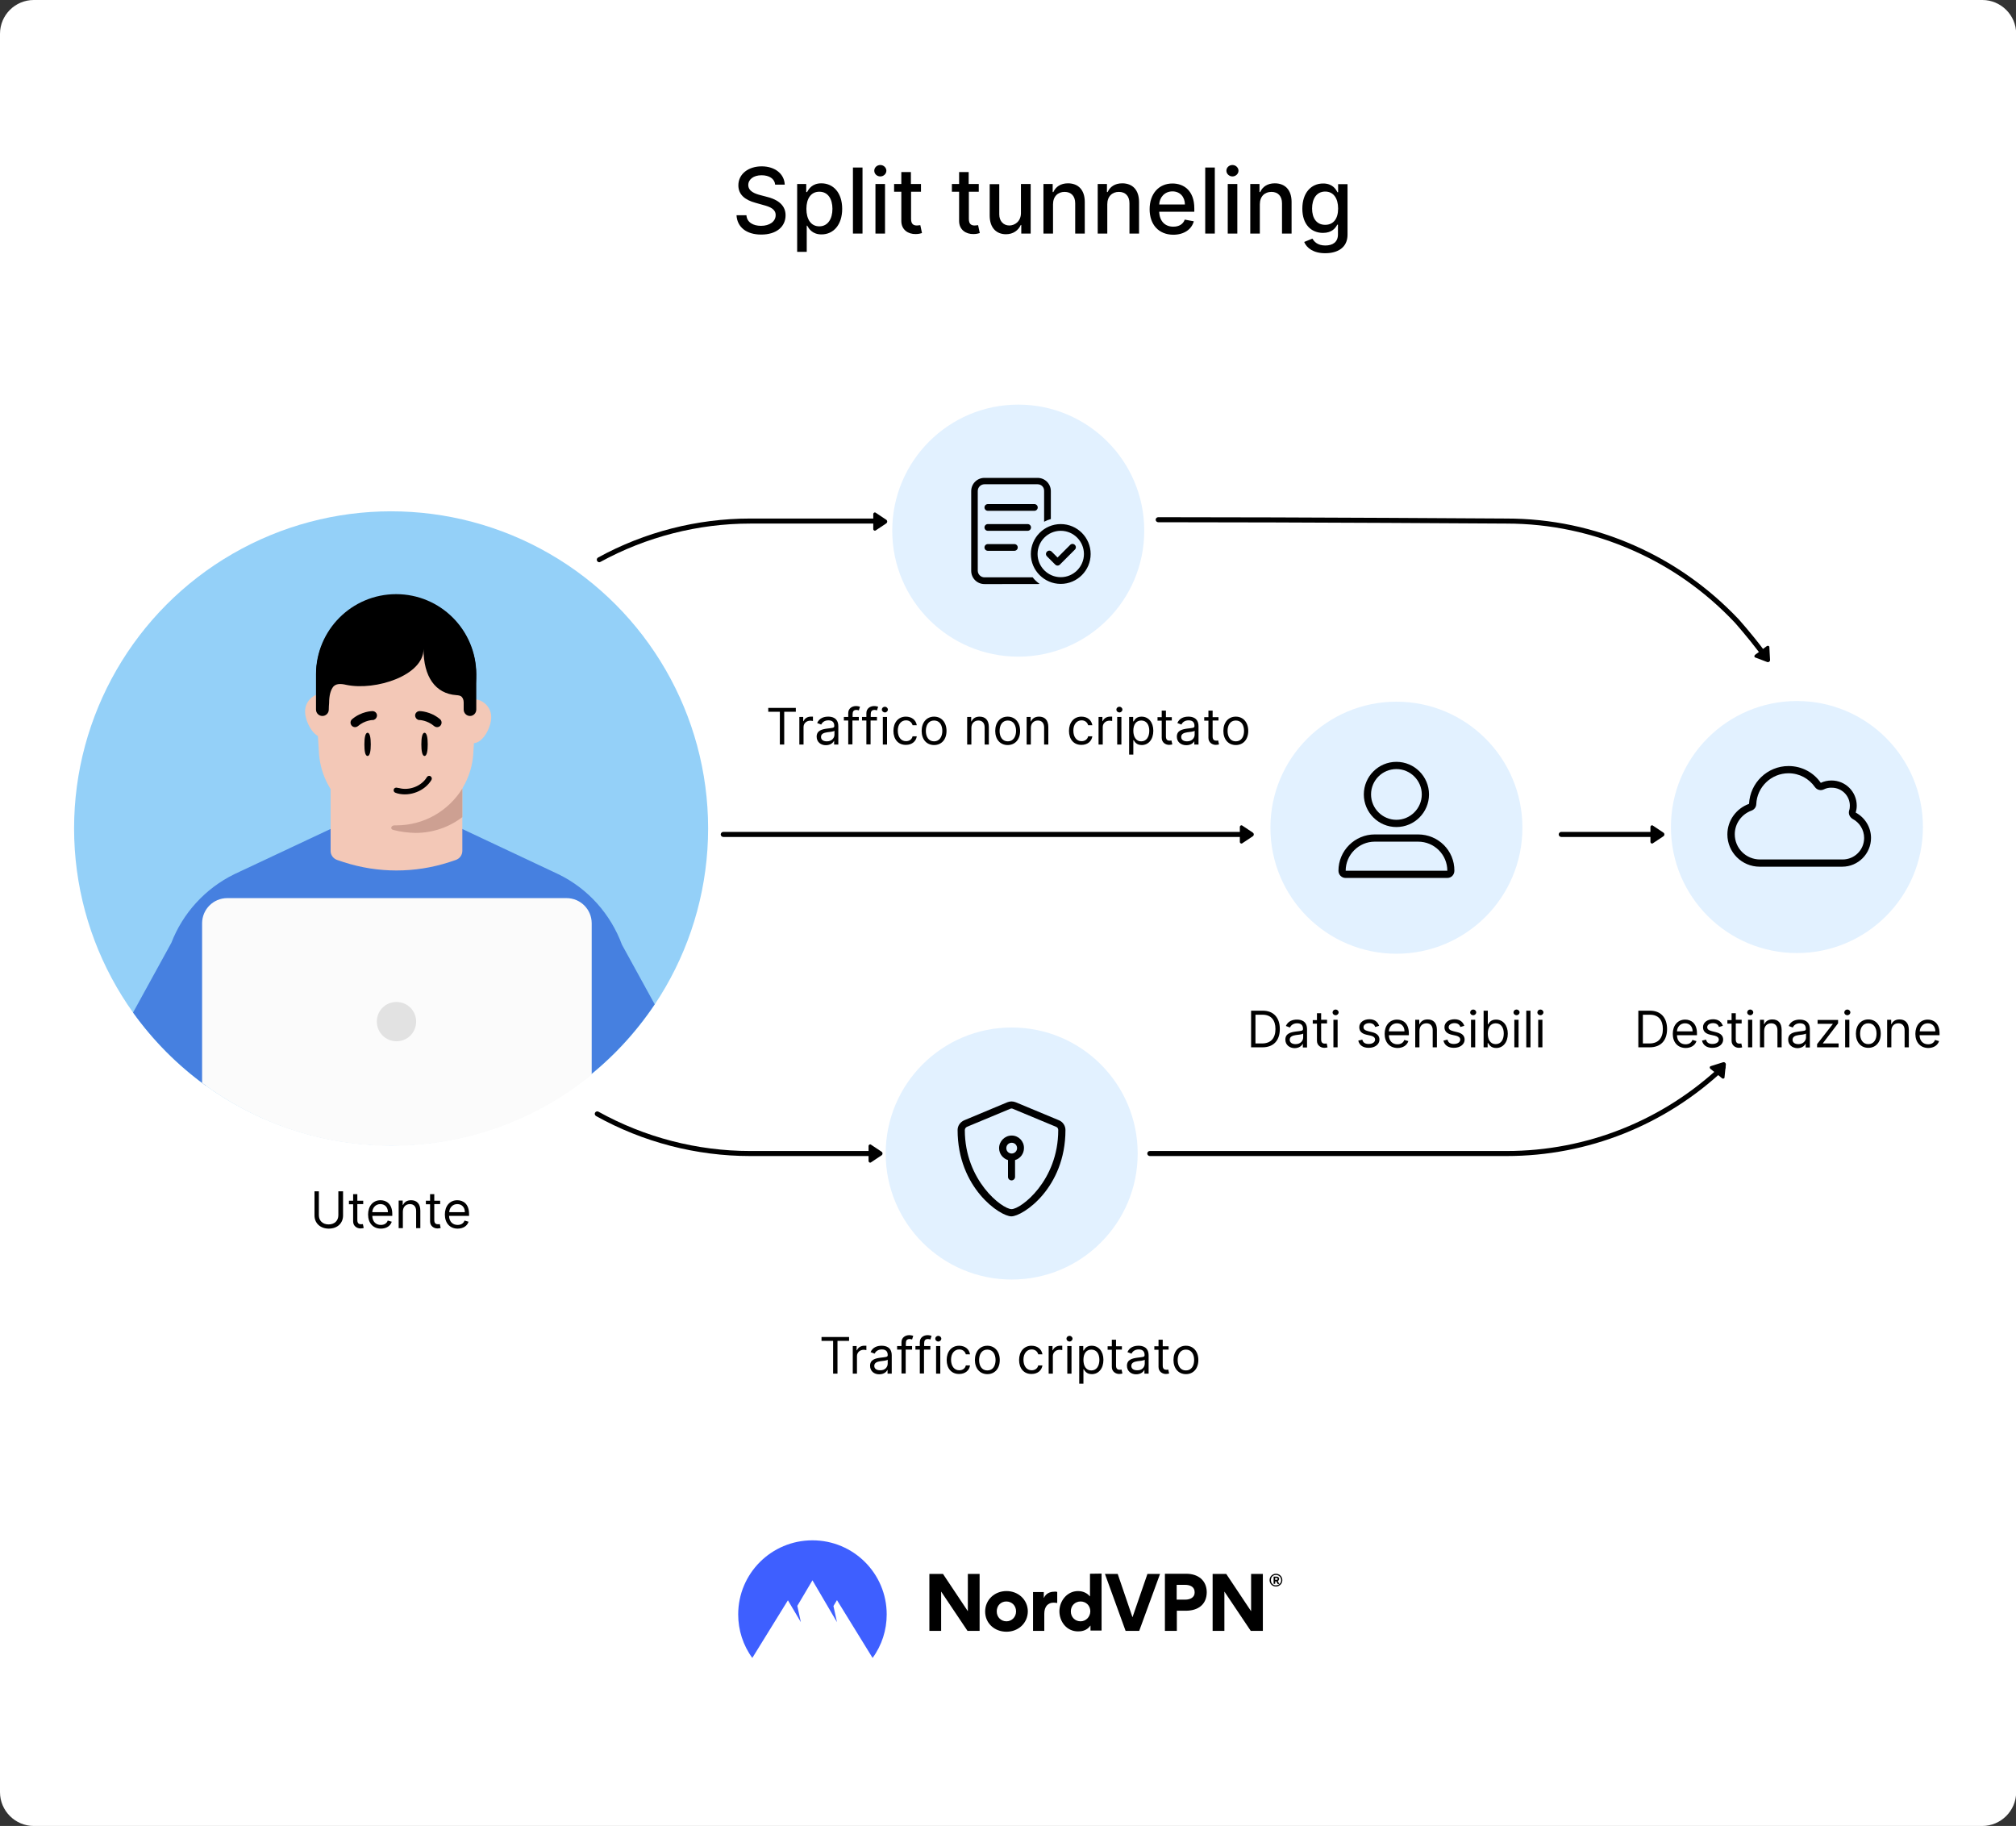 <svg enable-background="new 0 0 1200 1086.7" viewBox="0 0 1200 1086.7" xmlns="http://www.w3.org/2000/svg" xmlns:xlink="http://www.w3.org/1999/xlink"><rect x="0" y="0" width="1200" height="1086.7" fill="#333333" stroke="none"/><defs><path id="SVGID_1_" d="M574.1 276.3H653.2V355.4H574.1Z"/><clipPath id="SVGID_00000129916655358043075910000012660121346533030333_"><use xlink:href="#SVGID_1_"/></clipPath><clipPath id="SVGID_00000022525008229020769160000000164717691631039662_"><use xlink:href="#SVGID_00000140736955197443082270000006786667430597013888_"/></clipPath><path id="SVGID_00000140736955197443082270000006786667430597013888_" d="M788 444.7H874.4V531.1H788Z"/></defs><path d="M1179.9 1086.7H20.1c-11 0-20.1-9-20.1-20.1V20.1C0 9 9 0 20.1 0H1180c11 0 20.1 9 20.1 20.1v1046.6C1200 1077.7 1191 1086.7 1179.9 1086.7z" fill="#ffffff"/><circle cx="232.8" cy="493" fill="#94d0f8" r="188.7"/><path d="M347.2 643c16.5-12.6 30.9-28 42.5-45.3l-19.5-35.5c-6.7-18.1-20.1-33.3-37.8-41.9l-58-27.3h-76.9l-58.1 27.3c-17.3 8.5-30.6 23.2-37.4 40.8l-22.8 41.5c12 16.7 26.6 31.4 43.3 43.5" fill="#4680e0"/><path d="M337.2 534.5H135.3c-8.3 0-15 6.7-15 15v95c30.9 23.1 69.1 36.9 110.5 37.4h4.6c44.3-.5 84.9-16.3 116.8-42.3v-90.1C352.2 541.2 345.5 534.5 337.2 534.5z" fill="#fbfbfb"/><path d="M236 619.7c6.5 0 11.7-5.2 11.7-11.7s-5.2-11.7-11.7-11.7-11.7 5.2-11.7 11.7C224.3 614.4 229.5 619.7 236 619.7z" fill="#e2e2e2"/><path d="M275.2 506.4c0 2.5-1.6 4.6-3.9 5.4l-3.9 1.3c-20.4 6.6-42.4 6.6-62.8 0l-3.9-1.3c-2.3-.8-3.9-2.9-3.9-5.3V420h78.4L275.2 506.4z" fill="#f3c8b7"/><path d="M203 423.4c0-5.9-4.8-10.7-10.7-10.7s-10.7 4.8-10.7 10.7c0 5.9 4.8 15.5 10.7 15.5C198.3 438.9 203 429.3 203 423.4z" fill="#f3c8b7"/><path d="M271 426.8c0-5.9 4.8-10.7 10.7-10.7 5.9 0 10.7 4.8 10.7 10.7 0 5.9-4.8 15.5-10.7 15.5S271 432.7 271 426.8z" fill="#f3c8b7"/><path d="M281.7 430c0-6.2-5-11.2-11.2-11.2s-11.2 5-11.2 11.2 5 16.3 11.2 16.3S281.7 436.1 281.7 430z" fill="#f3c8b7"/><path d="M235.9 472.9c-24.8 0-45.1-19.5-46.1-44.2l-1.6-25c-1.1-27.1 20.6-49.6 47.6-49.6 27.1 0 48.7 22.5 47.6 49.6l-1.6 25C281 453.4 260.7 472.9 235.9 472.9L235.9 472.9z"/><path d="M235.9 491.2c-24.8 0-45.1-19.5-46.1-44.2l-1.6-25c-1.1-27.1 20.6-49.6 47.6-49.6 27.1 0 48.7 22.5 47.6 49.6l-1.6 25C281 471.7 260.7 491.2 235.9 491.2L235.9 491.2z" fill="#f3c8b7"/><path d="M234 493.9c-1.9-.5-1.2-2.7.8-2.7.4 0 .8 0 1.1 0l0 0c16.6 0 31.1-8.7 39.3-21.9v17c-7.7 5.9-17.4 9.4-27.9 9.4C243.2 495.6 238.4 495.1 234 493.9z" fill="#cda092"/><path d="M283.5 422.3v-21l0 0c0-26.3-21.3-47.7-47.7-47.7s-47.7 21.4-47.7 47.7v21c0 2.1 1.7 3.8 3.8 3.8s3.8-1.7 3.8-3.8c0-1.3.1-2.6.2-3.9 0-4.5.9-7.4 2.1-9.2 1.7-2.7 5.2-2.3 8.2-1.6 17.4 3.6 45.9-5.6 45.9-21.3 0 16.4 7 26.5 19.5 27.4 1.2.1 2.5.2 3.3 1.1.6.7 1.1 1.7 1.1 3.3v4.2c0 2.1 1.7 3.8 3.8 3.8C281.8 426.1 283.5 424.4 283.5 422.3z"/><path d="M220.7 443c0 3.8-.5 6.9-1.9 6.9-1.5 0-1.9-3.1-1.9-6.9s.5-6.9 1.9-6.9S220.7 439.2 220.7 443z"/><path d="M254.6 443c0 3.8-.5 6.9-1.9 6.9s-1.9-3.1-1.9-6.9.5-6.9 1.9-6.9S254.6 439.2 254.6 443z"/><path d="M223.3 428c.6-.5 1.1-1.3 1.1-2.2 0-1.4-1.2-2.6-2.7-2.6-.3 0-6.5.1-12.1 4.8-1.1.9-1.3 2.6-.3 3.8.9 1.1 2.6 1.3 3.8.3 4.1-3.5 8.7-3.6 8.8-3.6C222.3 428.6 222.8 428.3 223.3 428z"/><path d="M248.2 428c-.6-.5-1.1-1.3-1.1-2.2 0-1.4 1.2-2.6 2.7-2.6.3 0 6.5.1 12.1 4.8 1.1.9 1.3 2.6.3 3.8-.9 1.1-2.6 1.3-3.8.3-4.1-3.5-8.7-3.6-8.8-3.6C249.2 428.6 248.7 428.3 248.2 428z"/><path d="M236.4 468.8c-.9-.2-1.8.2-2 1-.3.8.1 1.7 1 2 .4.1.8.3 1.2.4 7.5 2 16.3-1.5 20.2-8 .2-.4.3-.8.2-1.2-.1-.4-.4-.8-.7-1-.1-.1-.3-.1-.4-.2-.7-.2-1.4.1-1.8.7-3.1 5.3-10.4 8.2-16.6 6.5C237 469 236.7 468.9 236.4 468.8L236.4 468.8 236.4 468.8z"/><circle cx="606.1" cy="315.8" fill="#e2f1ff" r="75"/><circle cx="602.2" cy="686.5" fill="#e2f1ff" r="75"/><path d="M630.3 666.7 604.6 656c-.8-.3-1.6-.5-2.5-.5s-1.7.2-2.5.5L574 666.7c-2.4 1-4 3.3-4 5.8 0 34.5 25.3 51.4 32 51.4s32.2-16.7 32.2-51.4C634.2 670 632.7 667.7 630.3 666.7zM629.9 672.6c0 30.1-22.2 47-27.8 47-5.7-.1-27.8-17.1-27.8-47 0-.9.5-1.6 1.3-2l25.7-10.7c.3-.1.5-.2.8-.2s.6.1.8.2l25.7 10.7C629.9 671.1 629.9 672.3 629.9 672.6zM602.2 675.8c-4.1 0-7.5 3.4-7.5 7.5 0 3.4 2.3 6.2 5.3 7.1v10c0 1.2 1 2.1 2.1 2.1 1.2 0 2.1-1 2.1-2.1v-10c3.1-.9 5.3-3.8 5.3-7.1C609.6 679.2 606.3 675.8 602.2 675.8zM602.2 686.5c-1.8 0-3.2-1.4-3.2-3.2s1.4-3.2 3.2-3.2 3.2 1.4 3.2 3.2S603.9 686.5 602.2 686.5z"/><g clip-path="url(#SVGID_00000129916655358043075910000012660121346533030333_)"><path d="M617.6 288.2H586c-2.2 0-4 1.8-4 4v47.4c0 2.2 1.8 4 4 4h28.7c1.1 1.5 2.6 2.8 4.1 3.9-.4 0-.8.1-1.2.1H586c-4.4 0-7.9-3.5-7.9-7.9v-47.4c0-4.4 3.5-7.9 7.9-7.9h31.6c4.4 0 7.9 3.5 7.9 7.9v16.6c-1.4.4-2.7.9-4 1.6v-18.2C621.6 289.9 619.8 288.2 617.6 288.2zM586 302c0-1.1.9-2 2-2h27.7c1.1 0 2 .9 2 2s-.9 2-2 2H588C586.9 304 586 303.1 586 302zM611.7 311.9c1.1 0 2 .9 2 2s-.9 2-2 2H588c-1.1 0-2-.9-2-2s.9-2 2-2H611.7zM603.8 323.8c1.1 0 2 .9 2 2s-.9 2-2 2H588c-1.1 0-2-.9-2-2s.9-2 2-2H603.8zM637 324.3c.8-.8 2-.8 2.8 0s.8 2 0 2.8l-8.9 8.9c-.8.8-2 .8-2.8 0l-4.9-4.9c-.8-.8-.8-2 0-2.8s2-.8 2.8 0l3.5 3.5L637 324.3zM613.6 329.7c0-9.8 8-17.8 17.8-17.8s17.8 8 17.8 17.8-8 17.8-17.8 17.8S613.6 339.5 613.6 329.7zM631.4 343.5c7.6 0 13.8-6.2 13.8-13.8 0-7.6-6.2-13.8-13.8-13.8s-13.8 6.2-13.8 13.8C617.6 337.3 623.8 343.5 631.4 343.5z"/></g><g enable-background="new"><path d="M453.3 104.3c-4.8 0-7.9 2.5-7.9 5.8 0 3.8 4.1 5.2 7.1 6l3.8 1c5 1.2 11.3 4 11.3 11 0 6.7-5.3 11.5-14.5 11.5-8.8 0-14.3-4.4-14.7-11.5h5.9c.3 4.3 4.1 6.3 8.7 6.3 5 0 8.7-2.5 8.7-6.4 0-3.5-3.2-4.9-7.4-6l-4.6-1.3c-6.3-1.7-10.2-4.9-10.2-10.4 0-6.8 6-11.3 13.9-11.3 8 0 13.5 4.6 13.7 10.9h-5.7C461.1 106.4 457.9 104.3 453.3 104.3z"/><path d="M474.3 109.5h5.6v4.8h.5c1-1.8 3-5.2 8.5-5.2 7.1 0 12.4 5.6 12.4 15.2 0 9.5-5.2 15.2-12.3 15.2-5.4 0-7.5-3.3-8.5-5.2h-.3v15.6h-5.7V109.5zM487.7 134.7c5.1 0 7.8-4.5 7.8-10.4 0-5.8-2.6-10.2-7.8-10.2-5 0-7.7 4.1-7.7 10.2C480 130.5 482.7 134.7 487.7 134.7z"/><path d="M513.4 139h-5.7V99.7h5.7V139z"/><path d="M520.4 101.6c0-1.9 1.6-3.4 3.6-3.4 2 0 3.6 1.6 3.6 3.4S526 105 524 105C522 105 520.4 103.5 520.4 101.6zM521.1 109.5h5.7V139h-5.7V109.5z"/><path d="M548.3 114.1h-6v16.2c0 3.3 1.7 3.9 3.5 3.9.9 0 1.6-.2 2-.2l1 4.7c-.7.2-1.9.6-3.7.6-4.5.1-8.6-2.5-8.6-7.8v-17.4h-4.3v-4.6h4.3v-7.1h5.7v7.1h6V114.1z"/><path d="M582.7 114.1h-6v16.2c0 3.3 1.7 3.9 3.5 3.9.9 0 1.6-.2 2-.2l1 4.7c-.7.2-1.9.6-3.7.6-4.5.1-8.6-2.5-8.6-7.8v-17.4h-4.3v-4.6h4.3v-7.1h5.7v7.1h6V114.1z"/><path d="M607.7 109.5h5.8V139h-5.6v-5.1h-.3c-1.4 3.1-4.4 5.5-8.8 5.5-5.7 0-9.7-3.8-9.7-11.1v-18.7h5.7v18c0 4 2.5 6.6 6 6.6 3.2 0 6.9-2.4 6.9-7.4V109.5z"/><path d="M626.8 139h-5.7v-29.5h5.5v4.8h.4c1.4-3.1 4.3-5.2 8.7-5.2 6 0 10 3.8 10 11.1V139H640v-18c0-4.3-2.4-6.8-6.3-6.8-4 0-6.9 2.7-6.9 7.4V139z"/><path d="M659.1 139h-5.7v-29.5h5.5v4.8h.4c1.4-3.1 4.3-5.2 8.7-5.2 6 0 10 3.8 10 11.1V139h-5.7v-18c0-4.3-2.4-6.8-6.3-6.8-4 0-6.9 2.7-6.9 7.4V139z"/><path d="M684.3 124.5c0-9.1 5.4-15.3 13.6-15.3 6.7 0 13 4.2 13 14.8v2H690c.2 5.7 3.5 8.9 8.4 8.9 3.3 0 5.8-1.4 6.8-4.2l5.4 1c-1.3 4.8-5.8 8-12.3 8C689.6 139.6 684.3 133.6 684.3 124.5zM705.3 121.7c0-4.5-2.9-7.8-7.4-7.8-4.7 0-7.7 3.6-7.9 7.8H705.3z"/><path d="M723.1 139h-5.7V99.7h5.7V139z"/><path d="M730 101.6c0-1.9 1.6-3.4 3.6-3.4 2 0 3.6 1.6 3.6 3.4s-1.6 3.4-3.6 3.4C731.7 105 730 103.5 730 101.6zM730.8 109.5h5.7V139h-5.7V109.5z"/><path d="M749.9 139h-5.7v-29.5h5.5v4.8h.4c1.4-3.1 4.3-5.2 8.7-5.2 6 0 10 3.8 10 11.1V139h-5.7v-18c0-4.3-2.4-6.8-6.3-6.8-4 0-6.9 2.7-6.9 7.4V139z"/><path d="M776.3 144l4.9-2c1 1.7 2.9 4.1 7.7 4.1 4.4 0 7.5-2 7.5-6.6v-5.8H796c-1 1.9-3.1 4.9-8.5 4.9-7 0-12.3-5-12.3-14.4 0-9.4 5.2-15 12.4-15 5.5 0 7.5 3.3 8.5 5.2h.4v-4.8h5.6v30.1c0 7.6-5.8 11-13.3 11C781.8 150.7 777.8 147.6 776.3 144zM796.5 124.1c0-6-2.7-10.1-7.7-10.1-5.2 0-7.8 4.4-7.8 10.1 0 5.8 2.7 9.7 7.8 9.7C793.7 133.8 796.5 130.2 796.5 124.1z"/></g><path d="M356.7 334.6c-.5 0-1-.3-1.3-.8-.4-.7-.1-1.6.6-2 27.7-15.2 59-23.2 90.5-23.2h78.7c.8 0 1.5.7 1.5 1.5s-.7 1.5-1.5 1.5h-78.7c-31 0-61.8 7.9-89.1 22.8C357.2 334.5 356.9 334.6 356.7 334.6z"/><path d="M1048.3 388.8c-.5 0-.9-.2-1.2-.6-6.8-9-14.5-17.7-14.6-17.8-17.3-18.3-37.7-32.8-60.7-42.9-23.8-10.5-49.1-15.9-75.1-15.9-1.2 0-120.2-.8-207.3-.8-.8 0-1.5-.7-1.5-1.5s.7-1.5 1.5-1.5c87.1 0 206.1.8 207.3.8 26.5 0 52.2 5.4 76.3 16.1 23.3 10.3 44 25 61.7 43.6.1.1 8 8.9 14.8 18 .5.7.4 1.6-.3 2.1C1048.9 388.7 1048.6 388.8 1048.3 388.8z"/><path d="M896.8 688H684.4c-.8 0-1.5-.7-1.5-1.5s.7-1.5 1.5-1.5h212.4c47.6 0 93-18.1 127.8-50.9.6-.6 1.6-.5 2.1.1s.5 1.6-.1 2.1C991.3 669.6 945.2 688 896.8 688z"/><path d="M521.2 688h-74.7c-32 0-63.7-8.2-91.7-23.8-.7-.4-1-1.3-.6-2 .4-.7 1.3-1 2-.6 27.6 15.3 58.8 23.4 90.3 23.4h74.7c.8 0 1.5.7 1.5 1.5S522 688 521.2 688z"/><path d="M982.4 496.6v4.4c0 .8.8 1.3 1.4.9l3.3-2.2 3-2c.8-.5.8-1.7 0-2.2l-3-2-3.3-2.2c-.6-.4-1.4.1-1.4.9V496.6z"/><path d="M1048.2 387.1l-3.5 2.6c-.6.5-.6 1.4.1 1.6l3.7 1.4 3.4 1.3c.9.3 1.8-.4 1.7-1.3l-.2-3.6-.2-4c0-.7-.9-1-1.5-.6L1048.2 387.1z"/><path d="M738 496.6v4.4c0 .8.8 1.3 1.4.9l3.3-2.2 3-2c.8-.5.8-1.7 0-2.2l-3-2-3.3-2.2c-.6-.4-1.4.1-1.4.9V496.6z"/><path d="M519.8 310.4v4.4c0 .8.8 1.3 1.4.9l3.3-2.2 3-2c.8-.5.8-1.7 0-2.2l-3-2-3.3-2.2c-.6-.4-1.4.1-1.4.9V310.4z"/><path d="M517 686.5v4.4c0 .8.8 1.3 1.4.9l3.3-2.2 3-2c.8-.5.8-1.7 0-2.2l-3-2-3.3-2.2c-.6-.4-1.4.1-1.4.9V686.5z"/><path d="M1021.6 638.9l3.4 2.8c.6.5 1.5.2 1.5-.5l.4-4 .4-3.6c.1-.9-.8-1.7-1.7-1.4l-3.5 1.1-3.8 1.2c-.7.2-.8 1.1-.2 1.6L1021.6 638.9z"/><path d="M742.2 498.1H430.5c-.8 0-1.5-.7-1.5-1.5s.7-1.5 1.5-1.5h311.7c.8 0 1.5.7 1.5 1.5S743 498.1 742.2 498.1z"/><path d="M982.4 498.1h-53.1c-.8 0-1.5-.7-1.5-1.5s.7-1.5 1.5-1.5h53.1c.8 0 1.5.7 1.5 1.5S983.2 498.1 982.4 498.1z"/><path d="M1052.9 423.9l4-1.7c.7-.3 1.5.1 1.4.8l-.6 3.7-.6 3.3c-.1.9-1.2 1.3-2 .8l-3.1-1.8-3.4-2c-.6-.4-.5-1.2.3-1.5L1052.9 423.9z"/><circle cx="831.2" cy="492.6" fill="#e2f1ff" r="75"/><circle cx="1069.6" cy="492.2" fill="#e2f1ff" r="75"/><path d="M1090.2 464.5c8.3 0 15 6.7 15 15 0 1.4-.2 2.7-.6 4.1 5.4 2.9 9.1 8.6 9.1 15.1 0 9.4-7.7 17.1-17.1 17.1h-49.2c-10.6 0-19.2-8.6-19.2-19.2 0-8.4 5.4-15.5 12.9-18.2.6-12.5 10.9-22.5 23.5-22.5 8 0 15 3.9 19.2 10C1085.7 465 1087.9 464.5 1090.2 464.5zM1085.6 469.8c-1.9.9-4.1.3-5.3-1.4-3.5-5-9.2-8.2-15.7-8.2-10.3 0-18.8 8.2-19.2 18.4-.1 1.8-1.2 3.2-2.8 3.8-5.8 2.1-10 7.6-10 14.1 0 8.3 6.7 15 15 15h49.2c7.1 0 12.8-5.7 12.8-12.8 0-4.9-2.8-9.2-6.8-11.3-1.8-1.1-2.7-3-2.1-5.1.3-.8.4-1.8.4-2.8 0-5.9-4.8-10.7-10.7-10.7C1088.6 468.7 1087 469.1 1085.6 469.8z"/><g enable-background="new"><path d="M457.3 421.3h16.4v2.3h-6.9v19.5h-2.6v-19.5h-6.9V421.3z"/><path d="M475.7 426.7h2.4v2.5h.2c.6-1.6 2.3-2.7 4.3-2.7.4 0 1 0 1.3 0v2.6c-.2 0-.9-.2-1.5-.2-2.4 0-4.1 1.6-4.1 3.8v10.4h-2.5V426.7z"/><path d="M486.1 438.4c0-3.7 3.3-4.4 6.3-4.8 3-.4 4.2-.3 4.2-1.5V432c0-2.1-1.1-3.3-3.5-3.3-2.4 0-3.7 1.3-4.3 2.5l-2.4-.9c1.3-3 4.1-3.8 6.6-3.8 2.1 0 6 .6 6 5.8v10.8h-2.5v-2.2h-.1c-.5 1.1-2 2.6-4.9 2.6C488.6 443.5 486.1 441.6 486.1 438.4zM496.7 437.2v-2.3c-.4.5-3.3.8-4.3.9-2 .3-3.7.9-3.7 2.8 0 1.7 1.4 2.6 3.5 2.6C495.1 441.2 496.7 439.2 496.7 437.2z"/><path d="M511.1 428.8h-3.7v14.2h-2.5v-14.2h-2.6v-2.1h2.6v-2.3c0-2.8 2.3-4.2 4.6-4.2 1.2 0 2 .3 2.4.4l-.7 2.2c-.3-.1-.7-.3-1.4-.3-1.7 0-2.3.9-2.3 2.5v1.7h3.7V428.8z"/><path d="M521.9 428.8h-3.7v14.2h-2.5v-14.2h-2.6v-2.1h2.6v-2.3c0-2.8 2.3-4.2 4.6-4.2 1.2 0 2 .3 2.4.4l-.7 2.2c-.3-.1-.7-.3-1.4-.3-1.7 0-2.3.9-2.3 2.5v1.7h3.7V428.8z"/><path d="M524.9 422.3c0-.9.8-1.7 1.8-1.7 1 0 1.8.8 1.8 1.7s-.8 1.7-1.8 1.7C525.8 424 524.9 423.2 524.9 422.3zM525.5 426.7h2.5v16.4h-2.5V426.7z"/><path d="M531.8 435c0-5 2.9-8.5 7.4-8.5 3.5 0 6 2 6.5 5.1h-2.5c-.4-1.5-1.7-2.9-3.9-2.9-2.9 0-4.9 2.4-4.9 6.1 0 3.8 1.9 6.3 4.9 6.3 2 0 3.5-1.1 3.9-2.9h2.5c-.4 2.9-2.8 5.1-6.4 5.1C534.6 443.4 531.8 439.9 531.8 435z"/><path d="M548.6 435c0-5.1 3-8.5 7.4-8.5s7.4 3.4 7.4 8.5c0 5.1-3 8.4-7.4 8.4S548.6 440.1 548.6 435zM560.9 435c0-3.3-1.5-6.2-4.9-6.2-3.4 0-4.9 2.9-4.9 6.2s1.5 6.2 4.9 6.2C559.3 441.2 560.9 438.3 560.9 435z"/><path d="M578.2 443.1h-2.5v-16.4h2.4v2.6h.2c.8-1.7 2.3-2.8 4.8-2.8 3.3 0 5.5 2 5.5 6.2v10.4h-2.5v-10.2c0-2.6-1.4-4.1-3.7-4.1-2.4 0-4.2 1.6-4.2 4.5V443.1z"/><path d="M592.4 435c0-5.1 3-8.5 7.4-8.5s7.4 3.4 7.4 8.5c0 5.1-3 8.4-7.4 8.4S592.4 440.1 592.4 435zM604.8 435c0-3.3-1.5-6.2-4.9-6.2-3.4 0-4.9 2.9-4.9 6.2s1.5 6.2 4.9 6.2C603.2 441.2 604.8 438.3 604.8 435z"/><path d="M613.6 443.1h-2.5v-16.4h2.4v2.6h.2c.8-1.7 2.3-2.8 4.8-2.8 3.3 0 5.5 2 5.5 6.2v10.4h-2.5v-10.2c0-2.6-1.4-4.1-3.7-4.1-2.4 0-4.2 1.6-4.2 4.5V443.1z"/><path d="M636.3 435c0-5 2.9-8.5 7.4-8.5 3.5 0 6 2 6.5 5.1h-2.5c-.4-1.5-1.7-2.9-3.9-2.9-2.9 0-4.9 2.4-4.9 6.1 0 3.8 1.9 6.3 4.9 6.3 2 0 3.5-1.1 3.9-2.9h2.5c-.4 2.9-2.8 5.1-6.4 5.1C639.1 443.4 636.3 439.9 636.3 435z"/><path d="M653.8 426.7h2.4v2.5h.2c.6-1.6 2.3-2.7 4.3-2.7.4 0 1 0 1.3 0v2.6c-.2 0-.9-.2-1.5-.2-2.4 0-4.1 1.6-4.1 3.8v10.4h-2.5V426.7z"/><path d="M664.5 422.3c0-.9.8-1.7 1.8-1.7 1 0 1.8.8 1.8 1.7s-.8 1.7-1.8 1.7C665.3 424 664.5 423.2 664.5 422.3zM665 426.7h2.5v16.4H665V426.7z"/><path d="M672.1 426.7h2.4v2.6h.3c.6-.9 1.5-2.8 4.7-2.8 4.1 0 7 3.3 7 8.4 0 5.2-2.9 8.5-6.9 8.5-3.2 0-4.2-2-4.8-2.9h-.2v8.6h-2.5V426.7zM679.3 441.2c3.2 0 4.8-2.8 4.8-6.3 0-3.5-1.6-6.1-4.8-6.1-3.1 0-4.7 2.5-4.7 6.1C674.6 438.6 676.3 441.2 679.3 441.2z"/><path d="M697.5 428.8H694v9.5c0 2.1 1.1 2.5 2.2 2.5.6 0 .9-.1 1.1-.1l.5 2.3c-.3.1-.9.3-1.9.3-2.1 0-4.4-1.4-4.4-4.2v-10.2H689v-2.1h2.5v-3.9h2.5v3.9h3.5V428.8z"/><path d="M700.5 438.4c0-3.7 3.3-4.4 6.3-4.8 3-.4 4.2-.3 4.2-1.5V432c0-2.1-1.1-3.3-3.5-3.3-2.4 0-3.7 1.3-4.3 2.5l-2.4-.9c1.3-3 4.1-3.8 6.6-3.8 2.1 0 6 .6 6 5.8v10.8h-2.5v-2.2H711c-.5 1.1-2 2.6-4.9 2.6C703 443.5 700.5 441.6 700.5 438.4zM711.1 437.2v-2.3c-.4.5-3.3.8-4.3.9-2 .3-3.7.9-3.7 2.8 0 1.7 1.4 2.6 3.5 2.6C709.5 441.2 711.1 439.2 711.1 437.2z"/><path d="M725.3 428.8h-3.5v9.5c0 2.1 1.1 2.5 2.2 2.5.6 0 .9-.1 1.1-.1l.5 2.3c-.3.1-.9.3-1.9.3-2.1 0-4.4-1.4-4.4-4.2v-10.2h-2.5v-2.1h2.5v-3.9h2.5v3.9h3.5V428.8z"/><path d="M728.2 435c0-5.1 3-8.5 7.4-8.5s7.4 3.4 7.4 8.5c0 5.1-3 8.4-7.4 8.4S728.2 440.1 728.2 435zM740.5 435c0-3.3-1.5-6.2-4.9-6.2s-4.9 2.9-4.9 6.2 1.5 6.2 4.9 6.2S740.5 438.3 740.5 435z"/></g><g enable-background="new"><path d="M489 795.7h16.4v2.3h-6.9v19.5h-2.6V798H489V795.7z"/><path d="M507.5 801.1h2.4v2.5h.2c.6-1.6 2.3-2.7 4.3-2.7.4 0 1 0 1.3 0v2.6c-.2 0-.9-.2-1.5-.2-2.4 0-4.1 1.6-4.1 3.8v10.4h-2.5V801.1z"/><path d="M517.9 812.8c0-3.7 3.3-4.4 6.3-4.8 3-.4 4.2-.3 4.2-1.5v-.1c0-2.1-1.1-3.3-3.5-3.3-2.4 0-3.7 1.3-4.3 2.5l-2.4-.9c1.3-3 4.1-3.8 6.6-3.8 2.1 0 6 .6 6 5.8v10.8h-2.5v-2.2h-.1c-.5 1.1-2 2.6-4.9 2.6C520.3 817.9 517.9 816 517.9 812.8zM528.4 811.5v-2.3c-.4.5-3.3.8-4.3.9-2 .3-3.7.9-3.7 2.8 0 1.7 1.4 2.6 3.5 2.6C526.8 815.6 528.4 813.6 528.4 811.5z"/><path d="M542.8 803.2h-3.7v14.2h-2.5v-14.2H534v-2.1h2.6v-2.3c0-2.8 2.3-4.2 4.6-4.2 1.2 0 2 .3 2.4.4l-.7 2.2c-.3-.1-.7-.3-1.4-.3-1.7 0-2.3.9-2.3 2.5v1.7h3.7V803.2z"/><path d="M553.6 803.2H550v14.2h-2.5v-14.2h-2.6v-2.1h2.6v-2.3c0-2.8 2.3-4.2 4.6-4.2 1.2 0 2 .3 2.4.4l-.7 2.2c-.3-.1-.7-.3-1.4-.3-1.7 0-2.3.9-2.3 2.5v1.7h3.7V803.2z"/><path d="M556.7 796.7c0-.9.8-1.7 1.8-1.7s1.8.8 1.8 1.7-.8 1.7-1.8 1.7S556.7 797.6 556.7 796.7zM557.2 801.1h2.5v16.4h-2.5V801.1z"/><path d="M563.5 809.4c0-5 2.9-8.5 7.4-8.5 3.5 0 6 2 6.5 5.1h-2.5c-.4-1.5-1.7-2.9-3.9-2.9-2.9 0-4.9 2.4-4.9 6.1 0 3.8 1.9 6.3 4.9 6.3 2 0 3.5-1.1 3.9-2.9h2.5c-.4 2.9-2.8 5.1-6.4 5.1C566.3 817.8 563.5 814.3 563.5 809.4z"/><path d="M580.3 809.4c0-5.1 3-8.5 7.4-8.5s7.4 3.4 7.4 8.5c0 5.1-3 8.4-7.4 8.4S580.3 814.4 580.3 809.4zM592.6 809.4c0-3.3-1.5-6.2-4.9-6.2-3.4 0-4.9 2.9-4.9 6.2s1.5 6.2 4.9 6.2C591.1 815.6 592.6 812.7 592.6 809.4z"/><path d="M606.6 809.4c0-5 2.9-8.5 7.4-8.5 3.5 0 6 2 6.5 5.1h-2.5c-.4-1.5-1.7-2.9-3.9-2.9-2.9 0-4.9 2.4-4.9 6.1 0 3.8 1.9 6.3 4.9 6.3 2 0 3.5-1.1 3.9-2.9h2.5c-.4 2.9-2.8 5.1-6.4 5.1C609.4 817.8 606.6 814.3 606.6 809.4z"/><path d="M624.1 801.1h2.4v2.5h.2c.6-1.6 2.3-2.7 4.3-2.7.4 0 1 0 1.3 0v2.6c-.2 0-.9-.2-1.5-.2-2.4 0-4.1 1.6-4.1 3.8v10.4h-2.5V801.1z"/><path d="M634.8 796.7c0-.9.8-1.7 1.8-1.7 1 0 1.8.8 1.8 1.7s-.8 1.7-1.8 1.7C635.6 798.4 634.8 797.6 634.8 796.7zM635.3 801.1h2.5v16.4h-2.5V801.1z"/><path d="M642.4 801.1h2.4v2.6h.3c.6-.9 1.5-2.8 4.7-2.8 4.1 0 7 3.3 7 8.4 0 5.2-2.9 8.5-6.9 8.5-3.2 0-4.2-2-4.8-2.9h-.2v8.6h-2.5V801.1zM649.6 815.6c3.2 0 4.8-2.8 4.8-6.3 0-3.5-1.6-6.1-4.8-6.1-3.1 0-4.7 2.5-4.7 6.1C644.9 813 646.5 815.6 649.6 815.6z"/><path d="M667.8 803.2h-3.5v9.5c0 2.1 1.1 2.5 2.2 2.5.6 0 .9-.1 1.1-.1l.5 2.3c-.3.1-.9.3-1.9.3-2.1 0-4.4-1.4-4.4-4.2v-10.2h-2.5v-2.1h2.5v-3.9h2.5v3.9h3.5V803.2z"/><path d="M670.8 812.8c0-3.7 3.3-4.4 6.3-4.8 3-.4 4.2-.3 4.2-1.5v-.1c0-2.1-1.1-3.3-3.5-3.3-2.4 0-3.7 1.3-4.3 2.5l-2.4-.9c1.3-3 4.1-3.8 6.6-3.8 2.1 0 6 .6 6 5.8v10.8h-2.5v-2.2h-.1c-.5 1.1-2 2.6-4.9 2.6C673.3 817.9 670.8 816 670.8 812.8zM681.4 811.5v-2.3c-.4.5-3.3.8-4.3.9-2 .3-3.7.9-3.7 2.8 0 1.7 1.4 2.6 3.5 2.6C679.8 815.6 681.4 813.6 681.4 811.5z"/><path d="M695.6 803.2h-3.5v9.5c0 2.1 1.1 2.5 2.2 2.5.6 0 .9-.1 1.1-.1l.5 2.3c-.3.1-.9.3-1.9.3-2.1 0-4.4-1.4-4.4-4.2v-10.2h-2.5v-2.1h2.5v-3.9h2.5v3.9h3.5V803.2z"/><path d="M698.5 809.4c0-5.1 3-8.5 7.4-8.5s7.4 3.4 7.4 8.5c0 5.1-3 8.4-7.4 8.4S698.5 814.4 698.5 809.4zM710.8 809.4c0-3.3-1.5-6.2-4.9-6.2-3.4 0-4.9 2.9-4.9 6.2s1.5 6.2 4.9 6.2C709.3 815.6 710.8 812.7 710.8 809.4z"/></g><g enable-background="new"><path d="M204.2 709v14.4c0 4.5-3.3 7.8-8.5 7.8-5.1 0-8.5-3.3-8.5-7.8V709h2.6v14.2c0 3.2 2.2 5.5 5.8 5.5s5.8-2.3 5.8-5.5V709H204.2z"/><path d="M216.2 716.6h-3.5v9.5c0 2.1 1.1 2.5 2.2 2.5.6 0 .9-.1 1.1-.1l.5 2.3c-.3.1-.9.3-1.9.3-2.1 0-4.4-1.4-4.4-4.2v-10.2h-2.5v-2.1h2.5v-3.9h2.5v3.9h3.5V716.6z"/><path d="M219.1 722.8c0-5 2.9-8.5 7.4-8.5 3.4 0 7 2.1 7 8.2v1.1h-11.9c.1 3.5 2.2 5.4 5.1 5.4 2 0 3.5-.9 4.1-2.6l2.4.7c-.8 2.5-3.2 4.1-6.5 4.1C222 731.2 219.1 727.8 219.1 722.8zM230.9 721.4c0-2.8-1.7-4.8-4.5-4.8-2.9 0-4.7 2.3-4.8 4.8H230.9z"/><path d="M239.8 730.9h-2.5v-16.4h2.4v2.6h.2c.8-1.7 2.3-2.8 4.8-2.8 3.3 0 5.5 2 5.5 6.2v10.4h-2.5v-10.2c0-2.6-1.4-4.1-3.7-4.1-2.4 0-4.2 1.6-4.2 4.5V730.9z"/><path d="M262 716.6h-3.5v9.5c0 2.1 1.1 2.5 2.2 2.5.6 0 .9-.1 1.1-.1l.5 2.3c-.3.1-.9.3-1.9.3-2.1 0-4.4-1.4-4.4-4.2v-10.2h-2.5v-2.1h2.5v-3.9h2.5v3.9h3.5V716.6z"/><path d="M264.8 722.8c0-5 2.9-8.5 7.4-8.5 3.4 0 7 2.1 7 8.2v1.1h-11.9c.1 3.5 2.2 5.4 5.1 5.4 2 0 3.5-.9 4.1-2.6l2.4.7c-.8 2.5-3.2 4.1-6.5 4.1C267.7 731.2 264.8 727.8 264.8 722.8zM276.7 721.4c0-2.8-1.7-4.8-4.5-4.8-2.9 0-4.7 2.3-4.8 4.8H276.7z"/></g><g enable-background="new"><path d="M744.7 623.3v-21.8h7c6.3 0 10.1 4.1 10.1 10.9 0 6.8-3.7 10.9-10.4 10.9H744.7zM751.2 621c5.4 0 8-3.3 8-8.6 0-5.3-2.6-8.5-7.7-8.5h-4.2V621H751.2z"/><path d="M765.1 618.7c0-3.7 3.3-4.4 6.3-4.8 3-.4 4.2-.3 4.2-1.5v-.1c0-2.1-1.1-3.3-3.5-3.3-2.4 0-3.7 1.3-4.3 2.5l-2.4-.9c1.3-3 4.1-3.8 6.6-3.8 2.1 0 6 .6 6 5.8v10.8h-2.5v-2.2h-.1c-.5 1.1-2 2.6-4.9 2.6C767.6 623.7 765.1 621.9 765.1 618.7zM775.7 617.4v-2.3c-.4.5-3.3.8-4.3.9-2 .3-3.7.9-3.7 2.8 0 1.7 1.4 2.6 3.5 2.6C774.1 621.4 775.7 619.4 775.7 617.4z"/><path d="M789.9 609.1h-3.5v9.5c0 2.1 1.1 2.5 2.2 2.5.6 0 .9-.1 1.1-.1l.5 2.3c-.3.1-.9.3-1.9.3-2.1 0-4.4-1.4-4.4-4.2v-10.2h-2.5v-2.1h2.5V603h2.5v3.9h3.5V609.1z"/><path d="M793.2 602.5c0-.9.8-1.7 1.8-1.7 1 0 1.8.8 1.8 1.7s-.8 1.7-1.8 1.7C794 604.2 793.2 603.5 793.2 602.5zM793.7 606.9h2.5v16.4h-2.5V606.9z"/><path d="M818.6 611.2c-.4-1.1-1.3-2.3-3.5-2.3-2 0-3.5 1-3.5 2.4 0 1.3.9 1.9 2.8 2.4l2.4.6c2.9.7 4.3 2.2 4.3 4.4 0 2.8-2.6 4.9-6.4 4.9-3.3 0-5.6-1.5-6.2-4.3l2.4-.6c.4 1.8 1.7 2.6 3.8 2.6 2.3 0 3.8-1.1 3.8-2.6 0-1.1-.8-1.9-2.4-2.3l-2.7-.6c-3-.7-4.3-2.2-4.3-4.5 0-2.8 2.6-4.7 6-4.7 3.2 0 5 1.6 5.8 3.9L818.6 611.2z"/><path d="M824.2 615.3c0-5 2.9-8.5 7.4-8.5 3.4 0 7 2.1 7 8.2v1.1h-11.9c.1 3.5 2.2 5.4 5.1 5.4 2 0 3.5-.9 4.1-2.6l2.4.7c-.8 2.5-3.2 4.1-6.5 4.1C827.1 623.6 824.2 620.3 824.2 615.3zM836 613.8c0-2.8-1.7-4.8-4.5-4.8-2.9 0-4.7 2.3-4.8 4.8H836z"/><path d="M844.9 623.3h-2.5v-16.4h2.4v2.6h.2c.8-1.7 2.3-2.8 4.8-2.8 3.3 0 5.5 2 5.5 6.2v10.4h-2.5v-10.2c0-2.6-1.4-4.1-3.7-4.1-2.4 0-4.2 1.6-4.2 4.5V623.3z"/><path d="M869.3 611.2c-.4-1.1-1.3-2.3-3.5-2.3-2 0-3.5 1-3.5 2.4 0 1.3.9 1.9 2.8 2.4l2.4.6c2.9.7 4.3 2.2 4.3 4.4 0 2.8-2.6 4.9-6.4 4.9-3.3 0-5.6-1.5-6.2-4.3l2.4-.6c.4 1.8 1.7 2.6 3.8 2.6 2.3 0 3.8-1.1 3.8-2.6 0-1.1-.8-1.9-2.4-2.3l-2.7-.6c-3-.7-4.3-2.2-4.3-4.5 0-2.8 2.6-4.7 6-4.7 3.2 0 5 1.6 5.8 3.9L869.3 611.2z"/><path d="M875.1 602.5c0-.9.8-1.7 1.8-1.7 1 0 1.8.8 1.8 1.7s-.8 1.7-1.8 1.7C875.9 604.2 875.1 603.5 875.1 602.5zM875.6 606.9h2.5v16.4h-2.5V606.9z"/><path d="M883.1 601.5h2.5v8.1h.2c.6-.9 1.5-2.8 4.7-2.8 4.1 0 7 3.3 7 8.4 0 5.2-2.9 8.5-6.9 8.5-3.2 0-4.2-2-4.8-2.9h-.3v2.5h-2.4V601.5zM890.3 621.4c3.2 0 4.8-2.8 4.8-6.3 0-3.5-1.6-6.1-4.8-6.1-3.1 0-4.7 2.5-4.7 6.1C885.6 618.8 887.2 621.4 890.3 621.4z"/><path d="M900.9 602.5c0-.9.8-1.7 1.8-1.7 1 0 1.8.8 1.8 1.7s-.8 1.7-1.8 1.7C901.7 604.2 900.9 603.5 900.9 602.5zM901.4 606.9h2.5v16.4h-2.5V606.9z"/><path d="M911 623.3h-2.5v-21.8h2.5V623.3z"/><path d="M915.1 602.5c0-.9.8-1.7 1.8-1.7 1 0 1.8.8 1.8 1.7s-.8 1.7-1.8 1.7C915.9 604.2 915.1 603.5 915.1 602.5zM915.6 606.9h2.5v16.4h-2.5V606.9z"/></g><g enable-background="new"><path d="M975.2 623.3v-21.8h7c6.3 0 10.1 4.1 10.1 10.9 0 6.8-3.7 10.9-10.4 10.9H975.2zM981.8 621c5.4 0 8-3.3 8-8.6 0-5.3-2.6-8.5-7.7-8.5h-4.2V621H981.8z"/><path d="M995.7 615.3c0-5 2.9-8.5 7.4-8.5 3.4 0 7 2.1 7 8.2v1.1h-11.9c.1 3.5 2.2 5.4 5.1 5.4 2 0 3.5-.9 4.1-2.6l2.4.7c-.8 2.5-3.2 4.1-6.5 4.1C998.6 623.6 995.7 620.3 995.7 615.3zM1007.5 613.8c0-2.8-1.7-4.8-4.5-4.8-2.9 0-4.7 2.3-4.8 4.8H1007.5z"/><path d="M1023.2 611.2c-.4-1.1-1.3-2.3-3.5-2.3-2 0-3.5 1-3.5 2.4 0 1.3.9 1.9 2.8 2.4l2.4.6c2.9.7 4.3 2.2 4.3 4.4 0 2.8-2.6 4.9-6.4 4.9-3.3 0-5.6-1.5-6.2-4.3l2.4-.6c.4 1.8 1.7 2.6 3.8 2.6 2.3 0 3.8-1.1 3.8-2.6 0-1.1-.8-1.9-2.4-2.3l-2.7-.6c-3-.7-4.3-2.2-4.3-4.5 0-2.8 2.6-4.7 6-4.7 3.2 0 5 1.6 5.8 3.9L1023.2 611.2z"/><path d="M1036.7 609.1h-3.5v9.5c0 2.1 1.1 2.5 2.2 2.5.6 0 .9-.1 1.1-.1l.5 2.3c-.3.1-.9.3-1.9.3-2.1 0-4.4-1.4-4.4-4.2v-10.2h-2.5v-2.1h2.5V603h2.5v3.9h3.5V609.1z"/><path d="M1040 602.5c0-.9.8-1.7 1.8-1.7 1 0 1.8.8 1.8 1.7s-.8 1.7-1.8 1.7C1040.8 604.2 1040 603.5 1040 602.5zM1040.5 606.9h2.5v16.4h-2.5V606.9z"/><path d="M1050.1 623.3h-2.5v-16.4h2.4v2.6h.2c.8-1.7 2.3-2.8 4.8-2.8 3.3 0 5.5 2 5.5 6.2v10.4h-2.5v-10.2c0-2.6-1.4-4.1-3.7-4.1-2.4 0-4.2 1.6-4.2 4.5V623.3z"/><path d="M1064.4 618.7c0-3.8 3.3-4.4 6.3-4.8 3-.4 4.2-.3 4.2-1.5v-.1c0-2.1-1.1-3.3-3.5-3.3-2.4 0-3.7 1.3-4.3 2.5l-2.4-.9c1.3-3 4.1-3.8 6.6-3.8 2.1 0 6 .6 6 5.8v10.8h-2.5v-2.2h-.1c-.5 1.1-2 2.6-4.9 2.6C1066.9 623.7 1064.4 621.9 1064.4 618.7zM1075 617.4v-2.3c-.4.5-3.3.8-4.3.9-2 .3-3.7.9-3.7 2.8 0 1.7 1.4 2.6 3.5 2.6C1073.3 621.4 1075 619.4 1075 617.4z"/><path d="M1081.6 621.4l9.3-11.9v-.2h-9v-2.3h12.2v2l-9 11.8v.2h9.3v2.3h-12.8V621.4z"/><path d="M1097.8 602.5c0-.9.8-1.7 1.8-1.7 1 0 1.8.8 1.8 1.7s-.8 1.7-1.8 1.7C1098.6 604.2 1097.8 603.5 1097.8 602.5zM1098.3 606.9h2.5v16.4h-2.5V606.9z"/><path d="M1104.7 615.2c0-5.1 3-8.5 7.4-8.5s7.4 3.4 7.4 8.5c0 5.1-3 8.4-7.4 8.4S1104.7 620.3 1104.7 615.2zM1117 615.2c0-3.3-1.5-6.2-4.9-6.2s-4.9 2.9-4.9 6.2c0 3.3 1.5 6.2 4.9 6.2S1117 618.5 1117 615.2z"/><path d="M1125.8 623.3h-2.5v-16.4h2.4v2.6h.2c.8-1.7 2.3-2.8 4.8-2.8 3.3 0 5.5 2 5.5 6.2v10.4h-2.5v-10.2c0-2.6-1.4-4.1-3.7-4.1-2.4 0-4.2 1.6-4.2 4.5V623.3z"/><path d="M1140.1 615.3c0-5 2.9-8.5 7.4-8.5 3.4 0 7 2.1 7 8.2v1.1h-11.9c.1 3.5 2.2 5.4 5.1 5.4 2 0 3.5-.9 4.1-2.6l2.4.7c-.8 2.5-3.2 4.1-6.5 4.1C1143 623.6 1140.1 620.3 1140.1 615.3zM1152 613.8c0-2.8-1.7-4.8-4.5-4.8-2.9 0-4.7 2.3-4.8 4.8H1152z"/></g><path clip-path="url(#SVGID_00000022525008229020769160000000164717691631039662_)" d="M831.2 492.2c10.7 0 19.4-8.7 19.4-19.4 0-10.7-8.7-19.4-19.4-19.4s-19.4 8.7-19.4 19.4S820.5 492.2 831.2 492.2zM831.2 457.7c8.3 0 15.1 6.8 15.1 15.1 0 8.3-6.8 15.1-15.1 15.1s-15.1-6.8-15.1-15.1C816.1 464.4 822.9 457.7 831.2 457.7zM844.1 496.6h-25.8c-11.9 0-21.6 9.7-21.6 21.6 0 2.4 1.9 4.3 4.2 4.3h60.6c2.4 0 4.2-1.9 4.2-4.3C865.8 506.2 856.1 496.6 844.1 496.6zM801 518.2c0-9.5 7.8-17.3 17.3-17.3h25.8c9.7 0 17.4 7.8 17.4 17.3H801z"/><path d="M755.7 940.4c0-1 .4-2 1.1-2.7.7-.7 1.7-1.1 2.7-1.1s2 .4 2.7 1.1c.7.7 1.1 1.7 1.1 2.7 0 .5-.1 1-.3 1.5s-.5.9-.8 1.2c-.4.3-.8.6-1.2.8-.5.2-.9.3-1.5.3s-1-.1-1.5-.3-.9-.5-1.2-.8c-.4-.4-.6-.8-.8-1.2C755.8 941.4 755.7 940.9 755.7 940.4zM756.5 940.4c0 .4.1.8.2 1.2s.4.7.6 1c.3.3.6.5 1 .7s.8.2 1.2.2c.8 0 1.7-.4 2.2-.9.6-.6.9-1.3.9-2.2 0-.8-.4-1.7-.9-2.2-.6-.6-1.4-.9-2.2-.9-.4 0-.8.1-1.2.2-.4.2-.7.4-1 .7s-.5.6-.6 1C756.5 939.6 756.5 940 756.5 940.4zM759 942.6h-.9v-4.3h1.7c.9 0 1.6.5 1.6 1.3 0 .3-.1.5-.2.8-.2.2-.4.4-.6.5l.9 1.8h-1l-.8-1.6h-.6L759 942.6 759 942.6zM759.8 939.1H759v1.1h.8c.4 0 .7-.1.7-.5S760.1 939.1 759.8 939.1z"/><g clip-rule="evenodd" fill-rule="evenodd"><path d="M575.9 970.6l-15.7-23.4v23.4h-7v-33.9h8.1l14.8 22.2v-22.2h7v33.9H575.9z"/><path d="M599.1 946.9c-7.1 0-12.7 5.2-12.7 12.2s5.6 12 12.7 12c7.1 0 12.7-5.2 12.7-12.2C611.7 952 606.1 946.9 599.1 946.9zM599.1 964.9c-3.2 0-5.8-2.4-5.8-5.9s2.5-5.9 5.7-5.9 5.8 2.4 5.8 5.9C604.8 962.4 602.2 964.9 599.1 964.9z"/><path d="M629.3 947.4v6.6c-.7-.1-1.5-.2-2.2-.2-3.2 0-5.5 2.2-5.5 6.6v10.2h-6.7v-23.1h6.4v3.4h.1c1.2-2.6 3.6-3.6 6-3.6C628.1 947.1 628.7 947.3 629.3 947.4z"/><path d="M648.8 936.6V950h-.1c-2.4-2.8-5.6-3.1-7-3.1-6.7 0-11.1 6.1-11.1 12 0 6.2 4.3 12 11.1 12 1.6 0 5.1-.2 7.3-3.4h.1v2.9h6.6v-33.9L648.8 936.6 648.8 936.6zM643.2 964.9c-3.2 0-5.8-2.4-5.8-5.9s2.6-5.9 5.8-5.9 5.8 2.4 5.8 5.9C648.9 962.4 646.3 964.9 643.2 964.9z"/><path d="M670 970.6l-12.3-33.9h7.6l8.8 25.8 8.9-25.8h7.5l-12.4 33.9H670z"/><path d="M706.1 936.6h-12.7v34h7.1v-12h5.4c7.1 0 12.4-3.6 12.4-11.1C718.2 940.3 712.9 936.6 706.1 936.6zM705.5 952h-5.1v-8.8h5c2.9 0 5.7 1.1 5.7 4.4C711.2 950.8 708.3 952 705.5 952z"/><path d="M744.5 970.6l-15.7-23.4v23.4h-7v-33.9h8.1l14.8 22.2v-22.2h7v33.9H744.5z"/><path d="M447.8 986.7c-5.5-7.5-8.4-16.6-8.4-25.9 0-24.4 19.8-44.1 44.2-44.1 24.4 0 44.2 19.7 44.2 44.1 0 9.3-2.9 18.4-8.4 25.9l-21.2-34.4-2.1 3.5 2.1 9.6-14.6-24.9-9 15.2 2.1 9.7-7.7-13L447.8 986.7z" fill="#3e5fff"/></g></svg>